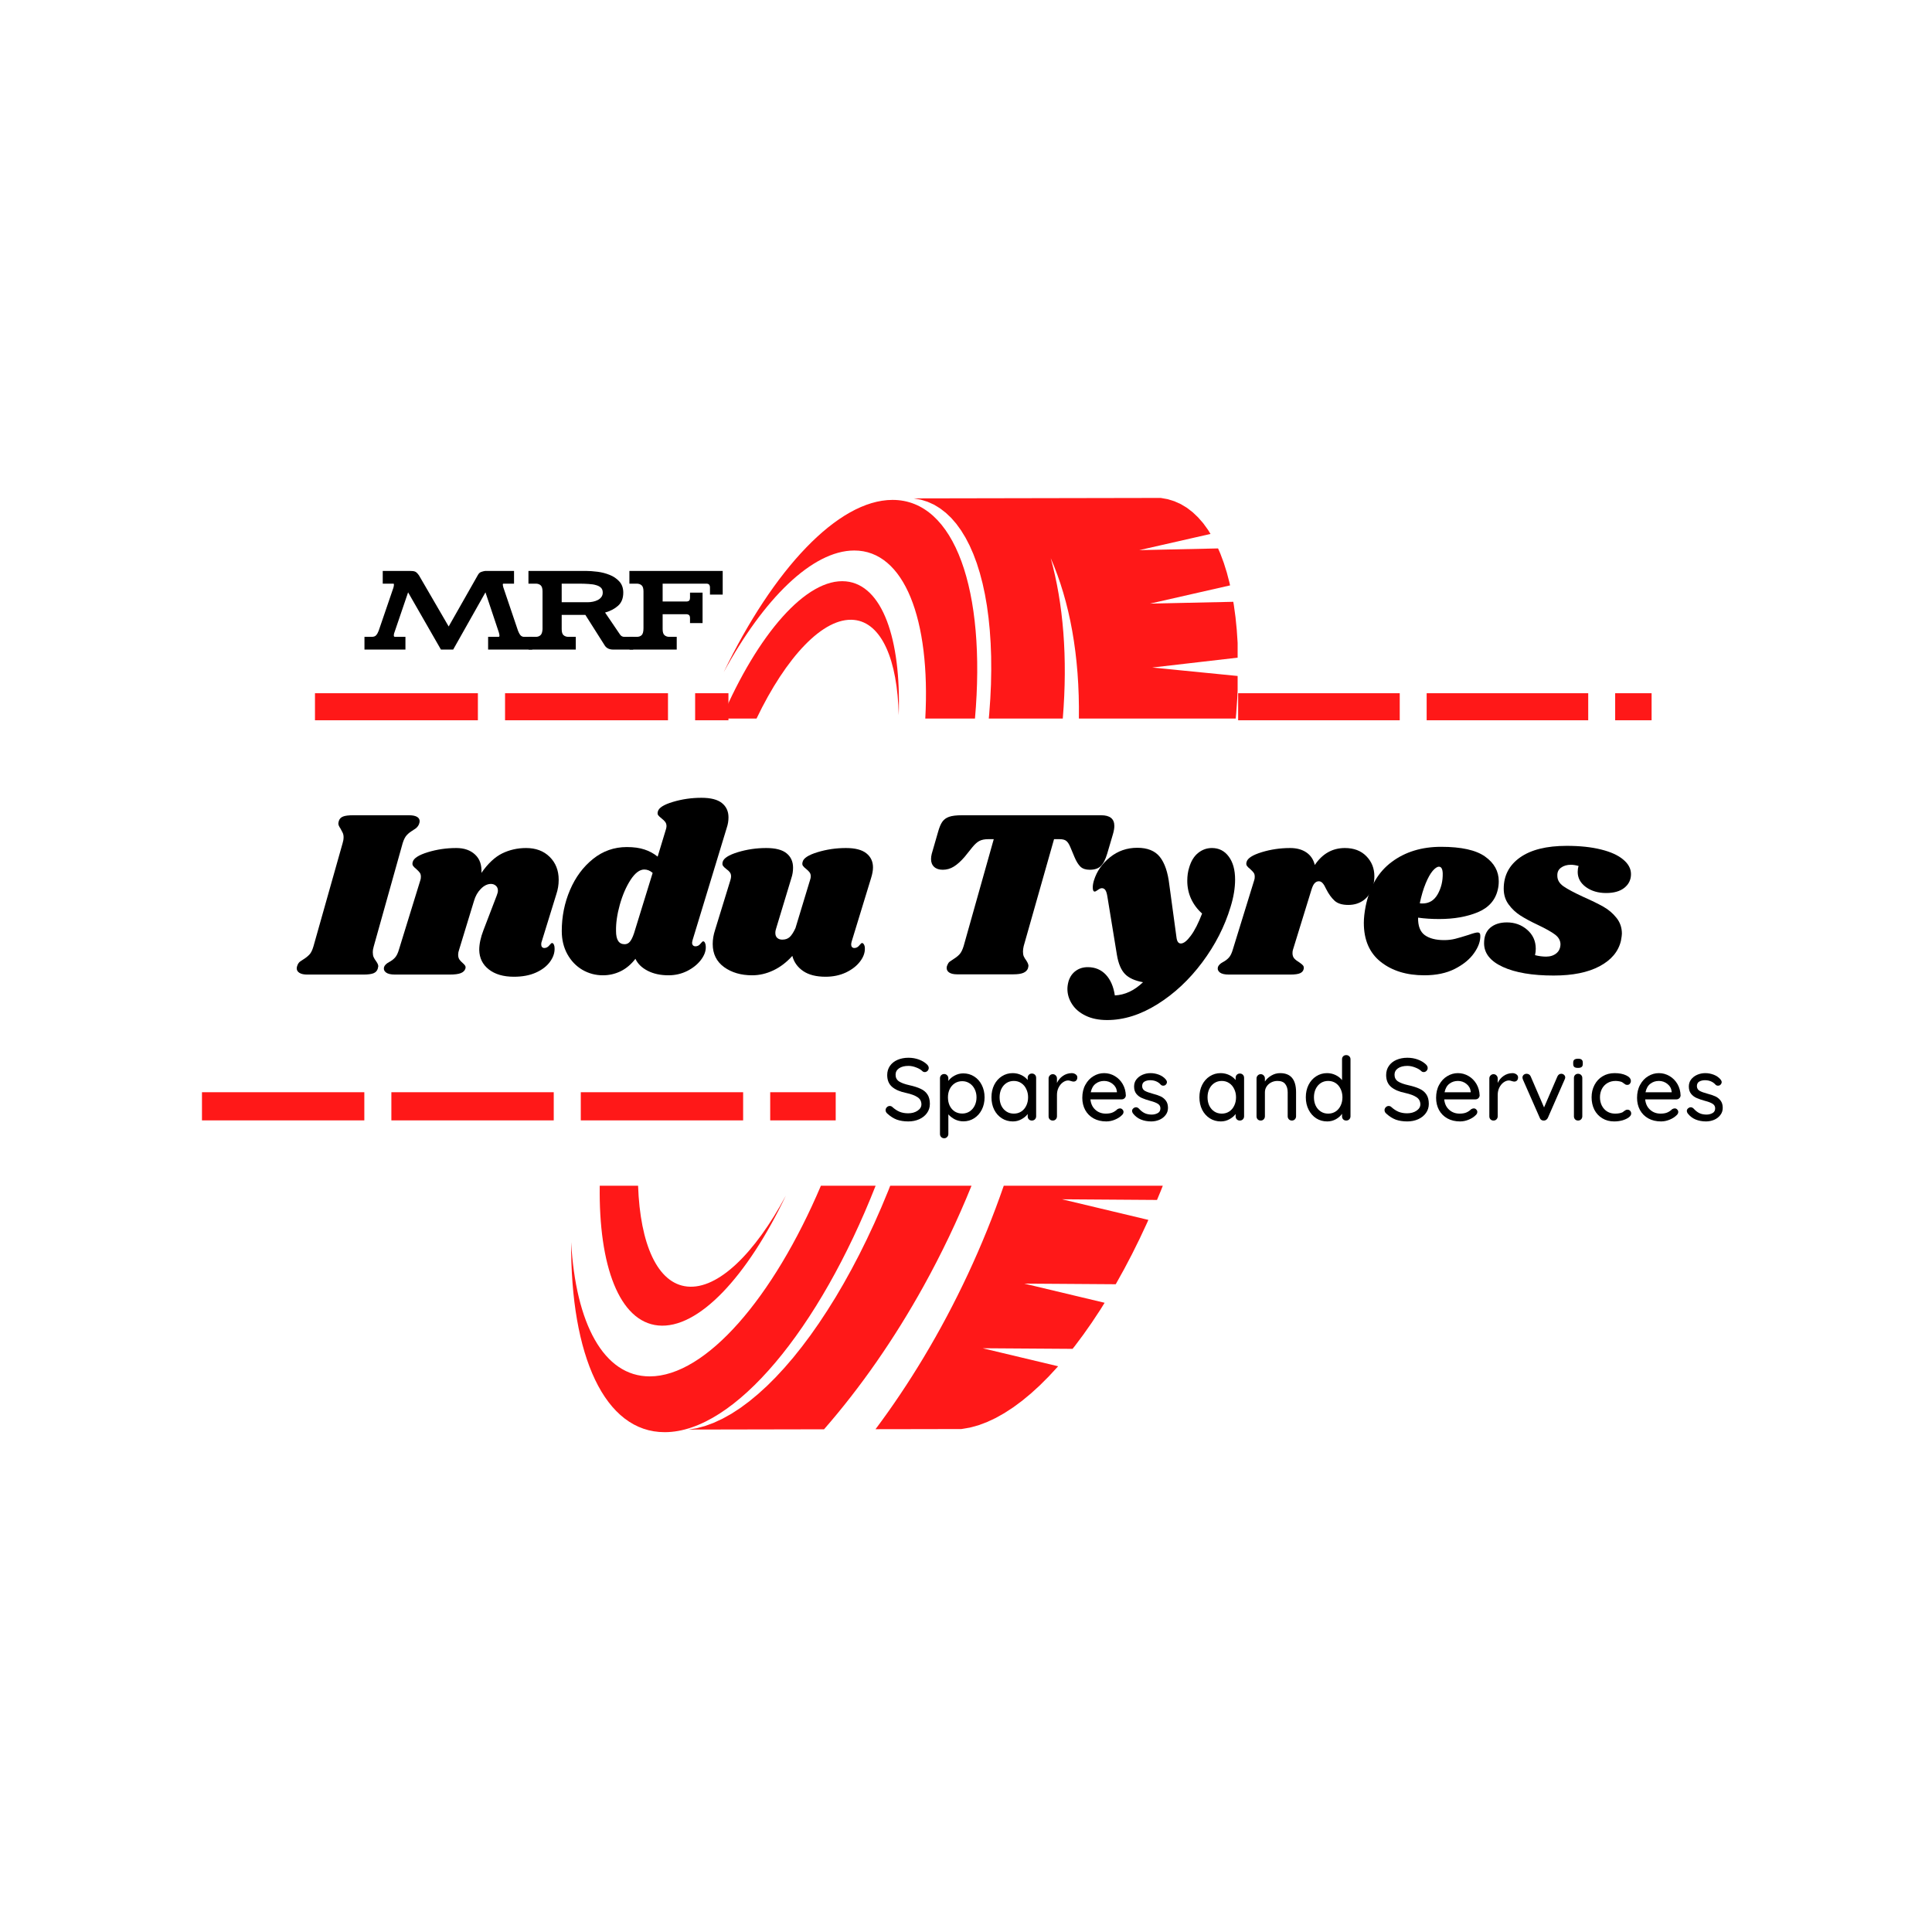 <svg xmlns="http://www.w3.org/2000/svg" xmlns:xlink="http://www.w3.org/1999/xlink" width="500" zoomAndPan="magnify" viewBox="0 0 375 375" height="500" preserveAspectRatio="xMidYMid meet" version="1.0"><defs><g/><clipPath id="21fd557d6d"><path d="M 133 225.57 L 237.426 225.57 L 237.426 277.988 L 133 277.988 Z M 133 225.57 " clip-rule="nonzero"/></clipPath><clipPath id="6b2e0f562f"><path d="M 110.855 225.57 L 181.707 225.57 L 181.707 277.984 L 110.855 277.984 Z M 110.855 225.57 " clip-rule="nonzero"/></clipPath><clipPath id="c7e4fc1bc1"><path d="M 116 225.57 L 165 225.57 L 165 258 L 116 258 Z M 116 225.57 " clip-rule="nonzero"/></clipPath><clipPath id="4939847795"><path d="M 146 96.645 L 240.223 96.645 L 240.223 144.645 L 146 144.645 Z M 146 96.645 " clip-rule="nonzero"/></clipPath><clipPath id="26be7e7fd6"><path d="M 125.57 97 L 189.715 97 L 189.715 144.645 L 125.57 144.645 Z M 125.57 97 " clip-rule="nonzero"/></clipPath><clipPath id="9a74a267da"><path d="M 130 112 L 175 112 L 175 144.645 L 130 144.645 Z M 130 112 " clip-rule="nonzero"/></clipPath></defs><g fill="#000000" fill-opacity="1"><g transform="translate(58.798, 189.163)"><g><path d="M 20.625 -30.922 C 21.27 -30.922 21.77 -30.82 22.125 -30.625 C 22.477 -30.426 22.656 -30.141 22.656 -29.766 C 22.656 -29.609 22.609 -29.406 22.516 -29.156 C 22.43 -28.945 22.301 -28.754 22.125 -28.578 C 21.957 -28.41 21.801 -28.285 21.656 -28.203 C 21.52 -28.129 21.422 -28.062 21.359 -28 C 20.867 -27.719 20.469 -27.406 20.156 -27.062 C 19.844 -26.727 19.578 -26.207 19.359 -25.5 L 13.75 -5.484 C 13.625 -5.078 13.562 -4.688 13.562 -4.312 C 13.562 -3.945 13.613 -3.641 13.719 -3.391 C 13.832 -3.141 13.992 -2.875 14.203 -2.594 C 14.484 -2.195 14.625 -1.875 14.625 -1.625 C 14.625 -1.562 14.594 -1.406 14.531 -1.156 C 14.406 -0.727 14.125 -0.426 13.688 -0.25 C 13.258 -0.082 12.613 0 11.75 0 L 0.828 0 C 0.18 0 -0.316 -0.109 -0.672 -0.328 C -1.023 -0.547 -1.203 -0.836 -1.203 -1.203 C -1.203 -1.391 -1.156 -1.594 -1.062 -1.812 C -0.938 -2.156 -0.734 -2.414 -0.453 -2.594 C -0.18 -2.781 -0.016 -2.891 0.047 -2.922 C 0.547 -3.234 0.945 -3.551 1.25 -3.875 C 1.562 -4.195 1.828 -4.734 2.047 -5.484 L 7.703 -25.5 C 7.828 -25.895 7.891 -26.281 7.891 -26.656 C 7.891 -27 7.832 -27.285 7.719 -27.516 C 7.613 -27.742 7.473 -28.016 7.297 -28.328 C 7.016 -28.734 6.875 -29.055 6.875 -29.297 C 6.875 -29.391 6.906 -29.562 6.969 -29.812 C 7.094 -30.219 7.363 -30.504 7.781 -30.672 C 8.195 -30.836 8.836 -30.922 9.703 -30.922 Z M 20.625 -30.922 "/></g></g></g><g fill="#000000" fill-opacity="1"><g transform="translate(76.395, 189.163)"><g><path d="M 28.75 -6.406 C 28.688 -6.281 28.656 -6.094 28.656 -5.844 C 28.656 -5.633 28.707 -5.469 28.812 -5.344 C 28.926 -5.219 29.07 -5.156 29.25 -5.156 C 29.625 -5.156 29.941 -5.316 30.203 -5.641 C 30.473 -5.961 30.648 -6.125 30.734 -6.125 C 30.891 -6.125 31.016 -6.023 31.109 -5.828 C 31.203 -5.629 31.25 -5.391 31.25 -5.109 C 31.281 -4.211 30.984 -3.336 30.359 -2.484 C 29.742 -1.629 28.836 -0.93 27.641 -0.391 C 26.453 0.148 25.023 0.422 23.359 0.422 C 21.316 0.422 19.691 -0.051 18.484 -1 C 17.273 -1.945 16.656 -3.207 16.625 -4.781 C 16.625 -5.926 16.898 -7.211 17.453 -8.641 L 20.016 -15.328 C 20.172 -15.723 20.25 -16.047 20.25 -16.297 C 20.25 -16.703 20.113 -17.02 19.844 -17.25 C 19.582 -17.477 19.27 -17.594 18.906 -17.594 C 18.219 -17.594 17.562 -17.273 16.938 -16.641 C 16.32 -16.016 15.879 -15.234 15.609 -14.297 L 12.719 -4.828 C 12.594 -4.484 12.531 -4.16 12.531 -3.859 C 12.531 -3.484 12.609 -3.176 12.766 -2.938 C 12.922 -2.707 13.141 -2.473 13.422 -2.234 C 13.641 -2.047 13.797 -1.875 13.891 -1.719 C 13.984 -1.562 14 -1.375 13.938 -1.156 C 13.812 -0.758 13.516 -0.469 13.047 -0.281 C 12.586 -0.094 11.859 0 10.859 0 L 0.281 0 C -0.52 0 -1.098 -0.129 -1.453 -0.391 C -1.816 -0.66 -1.953 -1.008 -1.859 -1.438 C -1.734 -1.812 -1.406 -2.141 -0.875 -2.422 C -0.414 -2.66 -0.031 -2.953 0.281 -3.297 C 0.594 -3.641 0.852 -4.18 1.062 -4.922 L 5.203 -18.344 C 5.266 -18.5 5.297 -18.719 5.297 -19 C 5.297 -19.332 5.223 -19.594 5.078 -19.781 C 4.941 -19.969 4.719 -20.203 4.406 -20.484 C 4.102 -20.723 3.891 -20.938 3.766 -21.125 C 3.641 -21.312 3.625 -21.562 3.719 -21.875 C 3.906 -22.582 4.879 -23.207 6.641 -23.75 C 8.398 -24.289 10.242 -24.562 12.172 -24.562 C 13.711 -24.562 14.93 -24.133 15.828 -23.281 C 16.734 -22.438 17.141 -21.254 17.047 -19.734 C 18.316 -21.555 19.66 -22.816 21.078 -23.516 C 22.504 -24.211 24.051 -24.562 25.719 -24.562 C 27.613 -24.562 29.141 -23.988 30.297 -22.844 C 31.461 -21.695 32.047 -20.211 32.047 -18.391 C 32.047 -17.43 31.891 -16.488 31.578 -15.562 Z M 28.75 -6.406 "/></g></g></g><g fill="#000000" fill-opacity="1"><g transform="translate(108.477, 189.163)"><g><path d="M 25.953 -6.688 C 25.891 -6.438 25.859 -6.266 25.859 -6.172 C 25.859 -5.953 25.922 -5.781 26.047 -5.656 C 26.172 -5.539 26.328 -5.484 26.516 -5.484 C 26.891 -5.484 27.207 -5.645 27.469 -5.969 C 27.727 -6.289 27.906 -6.453 28 -6.453 C 28.156 -6.453 28.281 -6.344 28.375 -6.125 C 28.469 -5.914 28.516 -5.672 28.516 -5.391 C 28.547 -4.555 28.227 -3.703 27.562 -2.828 C 26.895 -1.961 26.004 -1.25 24.891 -0.688 C 23.773 -0.133 22.566 0.141 21.266 0.141 C 19.723 0.141 18.379 -0.148 17.234 -0.734 C 16.086 -1.328 15.297 -2.102 14.859 -3.062 C 14.023 -1.977 13.066 -1.172 11.984 -0.641 C 10.898 -0.117 9.754 0.141 8.547 0.141 C 7.117 0.141 5.789 -0.211 4.562 -0.922 C 3.344 -1.641 2.367 -2.656 1.641 -3.969 C 0.922 -5.281 0.562 -6.773 0.562 -8.453 C 0.562 -11.266 1.094 -13.914 2.156 -16.406 C 3.227 -18.906 4.723 -20.922 6.641 -22.453 C 8.555 -23.984 10.738 -24.75 13.188 -24.75 C 14.52 -24.75 15.656 -24.594 16.594 -24.281 C 17.539 -23.977 18.398 -23.516 19.172 -22.891 L 20.75 -28.094 C 20.844 -28.375 20.891 -28.609 20.891 -28.797 C 20.891 -29.129 20.805 -29.406 20.641 -29.625 C 20.473 -29.844 20.25 -30.062 19.969 -30.281 C 19.656 -30.531 19.426 -30.742 19.281 -30.922 C 19.145 -31.109 19.125 -31.359 19.219 -31.672 C 19.406 -32.379 20.379 -32.992 22.141 -33.516 C 23.91 -34.047 25.754 -34.312 27.672 -34.312 C 29.473 -34.312 30.797 -33.973 31.641 -33.297 C 32.492 -32.617 32.922 -31.691 32.922 -30.516 C 32.922 -29.828 32.812 -29.16 32.594 -28.516 Z M 18.203 -19.734 C 17.703 -20.172 17.16 -20.391 16.578 -20.391 C 15.68 -20.391 14.797 -19.723 13.922 -18.391 C 13.055 -17.055 12.359 -15.445 11.828 -13.562 C 11.305 -11.676 11.062 -9.973 11.094 -8.453 C 11.094 -6.742 11.648 -5.891 12.766 -5.891 C 13.172 -5.891 13.508 -6.051 13.781 -6.375 C 14.062 -6.707 14.328 -7.242 14.578 -7.984 Z M 18.203 -19.734 "/></g></g></g><g fill="#000000" fill-opacity="1"><g transform="translate(137.728, 189.163)"><g><path d="M 27.578 -6.406 C 27.516 -6.156 27.484 -5.969 27.484 -5.844 C 27.484 -5.633 27.535 -5.469 27.641 -5.344 C 27.754 -5.219 27.906 -5.156 28.094 -5.156 C 28.469 -5.156 28.785 -5.316 29.047 -5.641 C 29.305 -5.961 29.484 -6.125 29.578 -6.125 C 29.734 -6.125 29.863 -6.023 29.969 -5.828 C 30.082 -5.629 30.141 -5.391 30.141 -5.109 C 30.172 -4.242 29.859 -3.383 29.203 -2.531 C 28.555 -1.676 27.645 -0.969 26.469 -0.406 C 25.289 0.145 23.973 0.422 22.516 0.422 C 20.691 0.422 19.238 0.051 18.156 -0.688 C 17.07 -1.438 16.375 -2.414 16.062 -3.625 C 14.945 -2.383 13.719 -1.445 12.375 -0.812 C 11.031 -0.176 9.66 0.141 8.266 0.141 C 6.098 0.141 4.281 -0.391 2.812 -1.453 C 1.344 -2.523 0.609 -4.02 0.609 -5.938 C 0.609 -6.812 0.758 -7.711 1.062 -8.641 L 4.047 -18.344 C 4.129 -18.625 4.172 -18.859 4.172 -19.047 C 4.172 -19.379 4.094 -19.645 3.938 -19.844 C 3.789 -20.051 3.562 -20.266 3.25 -20.484 C 2.938 -20.723 2.719 -20.938 2.594 -21.125 C 2.477 -21.312 2.461 -21.562 2.547 -21.875 C 2.734 -22.582 3.707 -23.207 5.469 -23.75 C 7.238 -24.289 9.082 -24.562 11 -24.562 C 12.801 -24.562 14.117 -24.219 14.953 -23.531 C 15.785 -22.852 16.203 -21.926 16.203 -20.75 C 16.203 -20.039 16.094 -19.363 15.875 -18.719 L 12.953 -9.062 C 12.828 -8.719 12.766 -8.391 12.766 -8.078 C 12.766 -7.648 12.891 -7.328 13.141 -7.109 C 13.391 -6.891 13.711 -6.781 14.109 -6.781 C 14.703 -6.781 15.18 -6.945 15.547 -7.281 C 15.922 -7.625 16.297 -8.203 16.672 -9.016 L 19.5 -18.344 C 19.594 -18.625 19.641 -18.859 19.641 -19.047 C 19.641 -19.379 19.562 -19.645 19.406 -19.844 C 19.25 -20.051 19.035 -20.266 18.766 -20.484 C 18.453 -20.723 18.234 -20.938 18.109 -21.125 C 17.984 -21.312 17.969 -21.562 18.062 -21.875 C 18.219 -22.582 19.176 -23.207 20.938 -23.75 C 22.707 -24.289 24.551 -24.562 26.469 -24.562 C 28.258 -24.562 29.582 -24.219 30.438 -23.531 C 31.289 -22.852 31.719 -21.941 31.719 -20.797 C 31.719 -20.211 31.594 -19.52 31.344 -18.719 Z M 27.578 -6.406 "/></g></g></g><g fill="#000000" fill-opacity="1"><g transform="translate(168.418, 189.163)"><g/></g></g><g fill="#000000" fill-opacity="1"><g transform="translate(176.543, 189.163)"><g><path d="M 37.203 -30.922 C 38.898 -30.922 39.75 -30.227 39.75 -28.844 C 39.75 -28.406 39.656 -27.863 39.469 -27.219 L 38.359 -23.453 C 38.016 -22.305 37.594 -21.5 37.094 -21.031 C 36.602 -20.57 35.895 -20.344 34.969 -20.344 C 34.195 -20.344 33.598 -20.539 33.172 -20.938 C 32.754 -21.344 32.363 -21.977 32 -22.844 L 31.203 -24.75 C 30.953 -25.344 30.688 -25.742 30.406 -25.953 C 30.133 -26.172 29.703 -26.281 29.109 -26.281 L 28.047 -26.281 L 22.156 -5.531 C 22.062 -5.125 22.016 -4.766 22.016 -4.453 C 22.016 -4.086 22.066 -3.781 22.172 -3.531 C 22.285 -3.281 22.445 -3.016 22.656 -2.734 C 22.938 -2.305 23.078 -1.953 23.078 -1.672 C 23.078 -1.609 23.047 -1.453 22.984 -1.203 C 22.828 -0.805 22.523 -0.516 22.078 -0.328 C 21.629 -0.141 20.988 -0.047 20.156 -0.047 L 9.234 -0.047 C 8.586 -0.047 8.086 -0.156 7.734 -0.375 C 7.379 -0.594 7.203 -0.898 7.203 -1.297 C 7.203 -1.484 7.25 -1.672 7.344 -1.859 C 7.457 -2.141 7.598 -2.348 7.766 -2.484 C 7.941 -2.617 8.203 -2.797 8.547 -3.016 C 9.004 -3.297 9.391 -3.602 9.703 -3.938 C 10.016 -4.281 10.281 -4.812 10.5 -5.531 L 16.344 -26.281 L 15.281 -26.281 C 14.594 -26.281 14.031 -26.172 13.594 -25.953 C 13.164 -25.742 12.707 -25.344 12.219 -24.75 L 10.688 -22.844 C 9.969 -22.008 9.273 -21.383 8.609 -20.969 C 7.941 -20.551 7.223 -20.344 6.453 -20.344 C 5.742 -20.344 5.188 -20.523 4.781 -20.891 C 4.375 -21.266 4.172 -21.773 4.172 -22.422 C 4.172 -22.734 4.219 -23.078 4.312 -23.453 L 5.531 -27.672 C 5.77 -28.547 6.047 -29.207 6.359 -29.656 C 6.672 -30.102 7.113 -30.426 7.688 -30.625 C 8.258 -30.82 9.07 -30.922 10.125 -30.922 Z M 37.203 -30.922 "/></g></g></g><g fill="#000000" fill-opacity="1"><g transform="translate(210.622, 189.163)"><g><path d="M 24.609 -24.562 C 25.973 -24.562 27.062 -24.008 27.875 -22.906 C 28.695 -21.812 29.109 -20.32 29.109 -18.438 C 29.109 -16.789 28.816 -15.023 28.234 -13.141 C 27.086 -9.336 25.254 -5.75 22.734 -2.375 C 20.211 1 17.316 3.707 14.047 5.75 C 10.773 7.801 7.516 8.828 4.266 8.828 C 2.66 8.828 1.273 8.547 0.109 7.984 C -1.047 7.43 -1.926 6.688 -2.531 5.75 C -3.133 4.82 -3.438 3.832 -3.438 2.781 C -3.438 2.32 -3.359 1.812 -3.203 1.25 C -2.922 0.383 -2.453 -0.273 -1.797 -0.734 C -1.148 -1.203 -0.379 -1.438 0.516 -1.438 C 1.93 -1.438 3.098 -0.953 4.016 0.016 C 4.93 0.992 5.516 2.336 5.766 4.047 C 7.742 3.953 9.566 3.098 11.234 1.484 C 9.66 1.203 8.492 0.672 7.734 -0.109 C 6.973 -0.898 6.453 -2.133 6.172 -3.812 L 4.312 -15.188 C 4.219 -15.77 4.086 -16.176 3.922 -16.406 C 3.754 -16.645 3.531 -16.766 3.25 -16.766 C 3.031 -16.766 2.773 -16.656 2.484 -16.438 C 2.191 -16.219 1.984 -16.109 1.859 -16.109 C 1.609 -16.109 1.484 -16.375 1.484 -16.906 C 1.484 -17.332 1.562 -17.797 1.719 -18.297 C 2.27 -20.055 3.305 -21.547 4.828 -22.766 C 6.348 -23.992 8.113 -24.609 10.125 -24.609 C 12.102 -24.609 13.562 -24.02 14.5 -22.844 C 15.445 -21.664 16.062 -19.859 16.344 -17.422 L 17.734 -7.203 C 17.828 -6.422 18.109 -6.031 18.578 -6.031 C 19.129 -6.031 19.773 -6.535 20.516 -7.547 C 21.266 -8.555 21.992 -9.988 22.703 -11.844 C 21.773 -12.676 21.062 -13.633 20.562 -14.719 C 20.07 -15.801 19.828 -16.961 19.828 -18.203 C 19.828 -19.16 19.953 -20.023 20.203 -20.797 C 20.566 -22.035 21.145 -22.973 21.938 -23.609 C 22.727 -24.242 23.617 -24.562 24.609 -24.562 Z M 24.609 -24.562 "/></g></g></g><g fill="#000000" fill-opacity="1"><g transform="translate(238.247, 189.163)"><g><path d="M 22.797 -24.562 C 24.535 -24.562 25.922 -24.035 26.953 -22.984 C 27.992 -21.93 28.516 -20.629 28.516 -19.078 C 28.516 -18.492 28.453 -17.953 28.328 -17.453 C 28.016 -16.191 27.426 -15.219 26.562 -14.531 C 25.695 -13.852 24.66 -13.516 23.453 -13.516 C 22.273 -13.516 21.383 -13.789 20.781 -14.344 C 20.176 -14.906 19.641 -15.648 19.172 -16.578 C 18.93 -17.109 18.703 -17.492 18.484 -17.734 C 18.266 -17.984 18.016 -18.109 17.734 -18.109 C 17.43 -18.109 17.16 -17.984 16.922 -17.734 C 16.691 -17.492 16.484 -17.062 16.297 -16.438 L 12.719 -4.828 C 12.656 -4.672 12.625 -4.441 12.625 -4.141 C 12.625 -3.734 12.738 -3.395 12.969 -3.125 C 13.207 -2.863 13.531 -2.613 13.938 -2.375 C 14.301 -2.125 14.547 -1.922 14.672 -1.766 C 14.797 -1.609 14.844 -1.406 14.812 -1.156 C 14.75 -0.758 14.523 -0.469 14.141 -0.281 C 13.754 -0.094 13.098 0 12.172 0 L 0.281 0 C -0.52 0 -1.098 -0.129 -1.453 -0.391 C -1.816 -0.66 -1.953 -1.008 -1.859 -1.438 C -1.734 -1.812 -1.406 -2.141 -0.875 -2.422 C -0.414 -2.66 -0.031 -2.953 0.281 -3.297 C 0.594 -3.641 0.852 -4.18 1.062 -4.922 L 5.203 -18.344 C 5.266 -18.5 5.297 -18.719 5.297 -19 C 5.297 -19.332 5.223 -19.594 5.078 -19.781 C 4.941 -19.969 4.719 -20.203 4.406 -20.484 C 4.102 -20.723 3.891 -20.938 3.766 -21.125 C 3.641 -21.312 3.625 -21.562 3.719 -21.875 C 3.906 -22.582 4.879 -23.207 6.641 -23.75 C 8.398 -24.289 10.242 -24.562 12.172 -24.562 C 13.441 -24.562 14.492 -24.273 15.328 -23.703 C 16.16 -23.129 16.703 -22.316 16.953 -21.266 C 18.43 -23.461 20.379 -24.562 22.797 -24.562 Z M 22.797 -24.562 "/></g></g></g><g fill="#000000" fill-opacity="1"><g transform="translate(263.969, 189.163)"><g><path d="M 15.75 -24.797 C 19.676 -24.797 22.52 -24.164 24.281 -22.906 C 26.051 -21.656 26.938 -20.055 26.938 -18.109 C 26.938 -17.523 26.875 -16.984 26.75 -16.484 C 26.281 -14.441 24.984 -12.977 22.859 -12.094 C 20.742 -11.219 18.25 -10.781 15.375 -10.781 C 13.914 -10.781 12.551 -10.867 11.281 -11.047 C 11.25 -9.441 11.68 -8.312 12.578 -7.656 C 13.484 -7.008 14.738 -6.688 16.344 -6.688 C 17.082 -6.688 17.789 -6.77 18.469 -6.938 C 19.156 -7.113 20.023 -7.367 21.078 -7.703 C 21.953 -8.016 22.539 -8.172 22.844 -8.172 C 23.188 -8.172 23.359 -7.969 23.359 -7.562 C 23.391 -6.477 22.984 -5.344 22.141 -4.156 C 21.305 -2.969 20.066 -1.953 18.422 -1.109 C 16.785 -0.273 14.805 0.141 12.484 0.141 C 9.055 0.141 6.242 -0.723 4.047 -2.453 C 1.848 -4.191 0.75 -6.719 0.75 -10.031 C 0.75 -10.957 0.867 -12.039 1.109 -13.281 C 1.891 -17.094 3.586 -19.961 6.203 -21.891 C 8.816 -23.828 12 -24.797 15.75 -24.797 Z M 11.609 -13.844 C 11.734 -13.812 11.906 -13.797 12.125 -13.797 C 13.426 -13.797 14.414 -14.398 15.094 -15.609 C 15.77 -16.816 16.094 -18.16 16.062 -19.641 C 16.031 -20.504 15.785 -20.938 15.328 -20.938 C 14.984 -20.938 14.578 -20.664 14.109 -20.125 C 13.648 -19.582 13.195 -18.77 12.75 -17.688 C 12.301 -16.602 11.922 -15.32 11.609 -13.844 Z M 11.609 -13.844 "/></g></g></g><g fill="#000000" fill-opacity="1"><g transform="translate(288.809, 189.163)"><g><path d="M 15.281 -24.984 C 17.844 -24.984 20.062 -24.75 21.938 -24.281 C 23.812 -23.82 25.25 -23.172 26.25 -22.328 C 27.258 -21.492 27.766 -20.551 27.766 -19.5 C 27.766 -18.414 27.336 -17.531 26.484 -16.844 C 25.641 -16.164 24.457 -15.828 22.938 -15.828 C 21.395 -15.828 20.086 -16.211 19.016 -16.984 C 17.953 -17.766 17.422 -18.742 17.422 -19.922 C 17.422 -20.328 17.477 -20.711 17.594 -21.078 C 17.039 -21.234 16.547 -21.312 16.109 -21.312 C 15.336 -21.312 14.695 -21.125 14.188 -20.75 C 13.676 -20.383 13.438 -19.859 13.469 -19.172 C 13.469 -18.367 13.867 -17.688 14.672 -17.125 C 15.473 -16.57 16.773 -15.879 18.578 -15.047 C 20.117 -14.367 21.395 -13.742 22.406 -13.172 C 23.414 -12.598 24.266 -11.875 24.953 -11 C 25.648 -10.133 26 -9.113 26 -7.938 C 26 -7.688 25.938 -7.223 25.812 -6.547 C 25.32 -4.473 23.945 -2.832 21.688 -1.625 C 19.426 -0.414 16.453 0.188 12.766 0.188 C 8.617 0.188 5.328 -0.367 2.891 -1.484 C 0.461 -2.598 -0.75 -4.129 -0.75 -6.078 C -0.75 -7.41 -0.348 -8.414 0.453 -9.094 C 1.266 -9.781 2.336 -10.125 3.672 -10.125 C 5.211 -10.125 6.531 -9.645 7.625 -8.688 C 8.727 -7.727 9.281 -6.504 9.281 -5.016 C 9.281 -4.609 9.234 -4.191 9.141 -3.766 C 9.891 -3.578 10.602 -3.484 11.281 -3.484 C 12.082 -3.484 12.75 -3.695 13.281 -4.125 C 13.812 -4.562 14.078 -5.164 14.078 -5.938 C 14.047 -6.656 13.688 -7.27 13 -7.781 C 12.32 -8.289 11.238 -8.898 9.75 -9.609 C 8.352 -10.266 7.207 -10.879 6.312 -11.453 C 5.414 -12.023 4.648 -12.742 4.016 -13.609 C 3.379 -14.473 3.062 -15.492 3.062 -16.672 C 3.062 -19.211 4.117 -21.234 6.234 -22.734 C 8.359 -24.234 11.375 -24.984 15.281 -24.984 Z M 15.281 -24.984 "/></g></g></g><g fill="#000000" fill-opacity="1"><g transform="translate(315.169, 189.163)"><g/></g></g><g clip-path="url(#21fd557d6d)"><path fill="#ff1818" d="M 179.254 263.52 C 185.48 253.156 190.785 241.855 194.828 230.152 L 225.699 230.152 L 225.348 231.047 L 224.574 232.91 L 206.137 232.781 L 222.898 236.781 L 222.629 237.387 L 221.203 240.438 L 219.738 243.398 L 218.234 246.266 L 216.695 249.039 L 216.559 249.27 L 198.812 249.148 L 214.406 252.867 L 213.531 254.273 L 211.906 256.73 L 210.262 259.07 L 208.598 261.297 L 208.184 261.812 L 190.723 261.695 L 205.379 265.191 L 205.227 265.367 L 203.523 267.207 L 201.812 268.914 L 200.098 270.477 L 198.383 271.895 L 196.672 273.16 L 194.965 274.273 L 193.262 275.23 L 191.574 276.023 L 189.898 276.648 L 188.242 277.098 L 186.605 277.375 L 179.254 277.391 Z M 179.254 230.152 L 179.254 249.668 C 182.719 243.418 185.848 236.879 188.57 230.152 Z M 179.254 136.324 L 221.012 136.242 L 222.516 136.516 L 223.953 136.961 L 225.324 137.578 L 226.629 138.363 L 227.863 139.312 L 229.031 140.422 L 230.125 141.684 L 231.152 143.098 L 231.684 143.969 L 216.414 147.445 L 233.305 147.078 L 233.793 148.191 L 234.523 150.156 L 235.184 152.254 L 235.762 154.473 L 235.879 155.008 L 218.719 158.914 L 236.562 158.523 L 236.691 159.262 L 237.039 161.824 L 237.309 164.492 L 237.496 167.262 L 237.602 170.125 L 237.602 170.5 L 219.195 172.625 L 237.598 174.449 L 237.562 176.129 L 237.422 179.258 L 237.191 182.465 L 237.086 183.57 L 203.465 183.57 C 203.652 170.07 201.488 158.43 197.422 149.16 C 200.113 158.887 201.094 170.488 200.012 183.57 L 184.148 183.57 L 184.242 182.566 L 184.473 179.359 L 184.613 176.23 L 184.672 173.188 L 184.652 170.227 L 184.543 167.363 L 184.359 164.594 L 184.09 161.926 L 183.742 159.363 L 183.316 156.914 L 182.812 154.574 L 182.23 152.355 L 181.574 150.262 L 180.844 148.293 L 180.035 146.457 L 179.254 144.949 Z M 179.254 249.668 C 173.609 259.848 167.078 269.258 159.945 277.426 L 133.656 277.477 L 135.293 277.203 L 136.949 276.75 L 138.625 276.125 L 140.312 275.332 L 142.016 274.379 L 143.723 273.266 L 145.434 271.996 L 147.148 270.578 L 148.863 269.016 L 150.574 267.312 L 152.277 265.469 L 153.969 263.5 L 155.648 261.398 L 157.312 259.176 L 158.957 256.832 L 160.578 254.375 L 162.18 251.812 L 163.746 249.141 L 165.285 246.367 L 166.789 243.5 L 168.254 240.539 L 169.68 237.492 L 171.062 234.359 L 172.398 231.152 L 172.789 230.152 L 179.254 230.152 Z M 179.254 277.391 L 179.254 263.52 C 176.34 268.371 173.223 273.02 169.938 277.406 Z M 168.062 136.348 L 179.254 136.324 L 179.254 144.949 L 179.156 144.758 L 178.203 143.199 L 177.176 141.789 L 176.082 140.523 L 174.914 139.418 L 173.68 138.469 L 172.375 137.68 L 171.004 137.062 L 169.566 136.617 L 168.062 136.348 " fill-opacity="1" fill-rule="evenodd"/></g><g clip-path="url(#6b2e0f562f)"><path fill="#ff1818" d="M 169.957 230.152 C 159.02 257.949 142.613 277.961 129.039 277.984 C 117.309 278.008 110.738 263.098 110.859 241.113 C 111.738 256.852 117.145 267.172 126.125 267.156 C 137.039 267.137 150.117 251.852 159.336 230.152 Z M 127.305 173.645 C 137.91 151.641 151.758 136.691 163.488 136.668 C 176.93 136.645 183.594 156.215 181.188 183.57 L 170.531 183.57 C 171.688 162.344 166.059 147.5 155.289 147.52 C 146.309 147.539 135.863 157.891 127.305 173.645 " fill-opacity="1" fill-rule="evenodd"/></g><g clip-path="url(#c7e4fc1bc1)"><path fill="#ff1818" d="M 126.844 183.57 C 134.578 165.5 145.062 153.328 153.527 154.148 C 161.316 154.898 165.367 166.449 164.836 182.836 C 164.578 171.043 161.203 162.992 155.242 162.414 C 148.68 161.777 140.68 170.367 134.352 183.57 Z M 152.531 232.074 C 145.039 247.789 135.543 258.027 127.754 257.273 C 120.219 256.543 116.184 245.703 116.41 230.152 L 123.852 230.152 C 124.25 241.48 127.605 249.156 133.422 249.719 C 139.383 250.297 146.527 243.262 152.531 232.074 " fill-opacity="1" fill-rule="evenodd"/></g><g fill="#000000" fill-opacity="1"><g transform="translate(171.238, 217.497)"><g><path d="M 5.062 0.172 C 4.227 0.172 3.488 0.055 2.844 -0.172 C 2.207 -0.41 1.598 -0.797 1.016 -1.328 C 0.773 -1.523 0.656 -1.758 0.656 -2.031 C 0.656 -2.227 0.734 -2.41 0.891 -2.578 C 1.055 -2.742 1.242 -2.828 1.453 -2.828 C 1.648 -2.828 1.816 -2.766 1.953 -2.641 C 2.41 -2.223 2.883 -1.91 3.375 -1.703 C 3.863 -1.504 4.414 -1.406 5.031 -1.406 C 5.75 -1.406 6.359 -1.57 6.859 -1.906 C 7.359 -2.238 7.609 -2.656 7.609 -3.156 C 7.598 -3.75 7.348 -4.207 6.859 -4.531 C 6.367 -4.863 5.629 -5.141 4.641 -5.359 C 3.461 -5.598 2.555 -5.988 1.922 -6.531 C 1.285 -7.082 0.969 -7.848 0.969 -8.828 C 0.969 -9.504 1.145 -10.098 1.5 -10.609 C 1.852 -11.117 2.344 -11.508 2.969 -11.781 C 3.602 -12.051 4.312 -12.188 5.094 -12.188 C 5.812 -12.188 6.484 -12.07 7.109 -11.844 C 7.734 -11.613 8.242 -11.312 8.641 -10.938 C 8.898 -10.707 9.031 -10.461 9.031 -10.203 C 9.031 -9.992 8.953 -9.805 8.797 -9.641 C 8.641 -9.484 8.457 -9.406 8.25 -9.406 C 8.082 -9.406 7.945 -9.453 7.844 -9.547 C 7.551 -9.848 7.141 -10.098 6.609 -10.297 C 6.086 -10.504 5.582 -10.609 5.094 -10.609 C 4.332 -10.609 3.723 -10.453 3.266 -10.141 C 2.816 -9.828 2.594 -9.41 2.594 -8.891 C 2.594 -8.328 2.816 -7.895 3.266 -7.594 C 3.723 -7.301 4.395 -7.055 5.281 -6.859 C 6.176 -6.66 6.906 -6.426 7.469 -6.156 C 8.039 -5.895 8.477 -5.531 8.781 -5.062 C 9.094 -4.594 9.25 -3.984 9.25 -3.234 C 9.25 -2.566 9.062 -1.973 8.688 -1.453 C 8.32 -0.941 7.816 -0.539 7.172 -0.25 C 6.535 0.031 5.832 0.172 5.062 0.172 Z M 5.062 0.172 "/></g></g></g><g fill="#000000" fill-opacity="1"><g transform="translate(181.23, 217.497)"><g><path d="M 5.734 -9.156 C 6.516 -9.156 7.219 -8.957 7.844 -8.562 C 8.477 -8.164 8.973 -7.613 9.328 -6.906 C 9.691 -6.195 9.875 -5.395 9.875 -4.5 C 9.875 -3.602 9.691 -2.801 9.328 -2.094 C 8.973 -1.395 8.477 -0.844 7.844 -0.438 C 7.219 -0.039 6.523 0.156 5.766 0.156 C 5.172 0.156 4.613 0.023 4.094 -0.234 C 3.582 -0.504 3.164 -0.828 2.844 -1.203 L 2.844 2.609 C 2.844 2.836 2.766 3.031 2.609 3.188 C 2.461 3.352 2.27 3.438 2.031 3.438 C 1.801 3.438 1.609 3.359 1.453 3.203 C 1.297 3.047 1.219 2.848 1.219 2.609 L 1.219 -8.188 C 1.219 -8.426 1.289 -8.625 1.438 -8.781 C 1.594 -8.945 1.789 -9.031 2.031 -9.031 C 2.27 -9.031 2.461 -8.945 2.609 -8.781 C 2.766 -8.625 2.844 -8.426 2.844 -8.188 L 2.844 -7.688 C 3.125 -8.094 3.523 -8.438 4.047 -8.719 C 4.578 -9.008 5.141 -9.156 5.734 -9.156 Z M 5.547 -1.359 C 6.078 -1.359 6.551 -1.492 6.969 -1.766 C 7.395 -2.047 7.723 -2.422 7.953 -2.891 C 8.191 -3.367 8.312 -3.906 8.312 -4.5 C 8.312 -5.094 8.191 -5.625 7.953 -6.094 C 7.723 -6.57 7.395 -6.945 6.969 -7.219 C 6.551 -7.5 6.078 -7.641 5.547 -7.641 C 5.004 -7.641 4.52 -7.504 4.094 -7.234 C 3.676 -6.961 3.348 -6.586 3.109 -6.109 C 2.879 -5.629 2.766 -5.094 2.766 -4.5 C 2.766 -3.906 2.879 -3.363 3.109 -2.875 C 3.348 -2.395 3.676 -2.02 4.094 -1.75 C 4.52 -1.488 5.004 -1.359 5.547 -1.359 Z M 5.547 -1.359 "/></g></g></g><g fill="#000000" fill-opacity="1"><g transform="translate(191.771, 217.497)"><g><path d="M 8.516 -9.125 C 8.754 -9.125 8.953 -9.047 9.109 -8.891 C 9.266 -8.734 9.344 -8.531 9.344 -8.281 L 9.344 -0.828 C 9.344 -0.598 9.266 -0.398 9.109 -0.234 C 8.953 -0.078 8.754 0 8.516 0 C 8.273 0 8.078 -0.078 7.922 -0.234 C 7.773 -0.391 7.703 -0.586 7.703 -0.828 L 7.703 -1.266 C 7.41 -0.867 7.004 -0.531 6.484 -0.25 C 5.973 0.031 5.422 0.172 4.828 0.172 C 4.047 0.172 3.336 -0.023 2.703 -0.422 C 2.066 -0.828 1.566 -1.383 1.203 -2.094 C 0.848 -2.812 0.672 -3.617 0.672 -4.516 C 0.672 -5.41 0.848 -6.211 1.203 -6.922 C 1.566 -7.641 2.062 -8.195 2.688 -8.594 C 3.32 -9 4.02 -9.203 4.781 -9.203 C 5.383 -9.203 5.945 -9.078 6.469 -8.828 C 6.988 -8.578 7.398 -8.254 7.703 -7.859 L 7.703 -8.281 C 7.703 -8.52 7.773 -8.719 7.922 -8.875 C 8.078 -9.039 8.273 -9.125 8.516 -9.125 Z M 5.016 -1.344 C 5.555 -1.344 6.035 -1.477 6.453 -1.75 C 6.867 -2.02 7.191 -2.395 7.422 -2.875 C 7.66 -3.363 7.781 -3.91 7.781 -4.516 C 7.781 -5.109 7.66 -5.645 7.422 -6.125 C 7.191 -6.613 6.867 -6.992 6.453 -7.266 C 6.035 -7.547 5.555 -7.688 5.016 -7.688 C 4.473 -7.688 3.992 -7.551 3.578 -7.281 C 3.16 -7.008 2.832 -6.629 2.594 -6.141 C 2.363 -5.66 2.25 -5.117 2.25 -4.516 C 2.25 -3.91 2.363 -3.363 2.594 -2.875 C 2.832 -2.395 3.16 -2.02 3.578 -1.75 C 3.992 -1.477 4.473 -1.344 5.016 -1.344 Z M 5.016 -1.344 "/></g></g></g><g fill="#000000" fill-opacity="1"><g transform="translate(202.312, 217.497)"><g><path d="M 5.703 -9.203 C 5.992 -9.203 6.25 -9.125 6.469 -8.969 C 6.688 -8.812 6.797 -8.617 6.797 -8.391 C 6.797 -8.117 6.723 -7.91 6.578 -7.766 C 6.441 -7.629 6.27 -7.562 6.062 -7.562 C 5.957 -7.562 5.801 -7.594 5.594 -7.656 C 5.352 -7.738 5.164 -7.781 5.031 -7.781 C 4.676 -7.781 4.328 -7.656 3.984 -7.406 C 3.648 -7.164 3.375 -6.828 3.156 -6.391 C 2.945 -5.961 2.844 -5.488 2.844 -4.969 L 2.844 -0.828 C 2.844 -0.598 2.766 -0.398 2.609 -0.234 C 2.461 -0.078 2.27 0 2.031 0 C 1.789 0 1.594 -0.078 1.438 -0.234 C 1.289 -0.391 1.219 -0.586 1.219 -0.828 L 1.219 -8.172 C 1.219 -8.398 1.297 -8.594 1.453 -8.75 C 1.609 -8.914 1.801 -9 2.031 -9 C 2.27 -9 2.461 -8.914 2.609 -8.75 C 2.766 -8.594 2.844 -8.398 2.844 -8.172 L 2.844 -7.297 C 3.102 -7.859 3.484 -8.312 3.984 -8.656 C 4.484 -9.008 5.055 -9.191 5.703 -9.203 Z M 5.703 -9.203 "/></g></g></g><g fill="#000000" fill-opacity="1"><g transform="translate(209.402, 217.497)"><g><path d="M 9.125 -4.844 C 9.102 -4.633 9.016 -4.457 8.859 -4.312 C 8.703 -4.176 8.516 -4.109 8.297 -4.109 L 2.25 -4.109 C 2.332 -3.266 2.648 -2.594 3.203 -2.094 C 3.754 -1.594 4.43 -1.344 5.234 -1.344 C 5.785 -1.344 6.234 -1.422 6.578 -1.578 C 6.922 -1.734 7.223 -1.941 7.484 -2.203 C 7.66 -2.305 7.828 -2.359 7.984 -2.359 C 8.18 -2.359 8.344 -2.285 8.469 -2.141 C 8.602 -2.004 8.672 -1.848 8.672 -1.672 C 8.672 -1.43 8.555 -1.211 8.328 -1.016 C 7.992 -0.68 7.551 -0.398 7 -0.172 C 6.457 0.055 5.898 0.172 5.328 0.172 C 4.398 0.172 3.582 -0.02 2.875 -0.406 C 2.164 -0.801 1.617 -1.348 1.234 -2.047 C 0.859 -2.742 0.672 -3.531 0.672 -4.406 C 0.672 -5.375 0.867 -6.219 1.266 -6.938 C 1.66 -7.664 2.18 -8.223 2.828 -8.609 C 3.473 -9.004 4.164 -9.203 4.906 -9.203 C 5.645 -9.203 6.332 -9.016 6.969 -8.641 C 7.613 -8.266 8.129 -7.742 8.516 -7.078 C 8.898 -6.41 9.102 -5.664 9.125 -4.844 Z M 4.906 -7.688 C 4.27 -7.688 3.719 -7.504 3.25 -7.141 C 2.781 -6.785 2.469 -6.234 2.312 -5.484 L 7.391 -5.484 L 7.391 -5.609 C 7.328 -6.223 7.051 -6.723 6.562 -7.109 C 6.082 -7.492 5.531 -7.688 4.906 -7.688 Z M 4.906 -7.688 "/></g></g></g><g fill="#000000" fill-opacity="1"><g transform="translate(219.188, 217.497)"><g><path d="M 0.703 -1.406 C 0.598 -1.57 0.547 -1.727 0.547 -1.875 C 0.547 -2.102 0.664 -2.297 0.906 -2.453 C 1.02 -2.535 1.156 -2.578 1.312 -2.578 C 1.508 -2.578 1.695 -2.488 1.875 -2.312 C 2.219 -1.926 2.586 -1.633 2.984 -1.438 C 3.379 -1.25 3.848 -1.156 4.391 -1.156 C 4.828 -1.164 5.211 -1.266 5.547 -1.453 C 5.879 -1.641 6.047 -1.945 6.047 -2.375 C 6.047 -2.758 5.875 -3.055 5.531 -3.266 C 5.195 -3.473 4.703 -3.66 4.047 -3.828 C 3.41 -4.004 2.879 -4.188 2.453 -4.375 C 2.023 -4.562 1.664 -4.832 1.375 -5.188 C 1.082 -5.551 0.938 -6.023 0.938 -6.609 C 0.938 -7.129 1.082 -7.582 1.375 -7.969 C 1.664 -8.352 2.055 -8.656 2.547 -8.875 C 3.035 -9.094 3.566 -9.203 4.141 -9.203 C 4.691 -9.203 5.238 -9.098 5.781 -8.891 C 6.32 -8.68 6.766 -8.367 7.109 -7.953 C 7.242 -7.785 7.312 -7.617 7.312 -7.453 C 7.312 -7.266 7.223 -7.086 7.047 -6.922 C 6.93 -6.816 6.785 -6.766 6.609 -6.766 C 6.398 -6.766 6.234 -6.832 6.109 -6.969 C 5.867 -7.25 5.57 -7.461 5.219 -7.609 C 4.875 -7.754 4.488 -7.828 4.062 -7.828 C 3.633 -7.828 3.266 -7.738 2.953 -7.562 C 2.648 -7.383 2.5 -7.082 2.5 -6.656 C 2.52 -6.258 2.695 -5.961 3.031 -5.766 C 3.363 -5.578 3.879 -5.391 4.578 -5.203 C 5.191 -5.047 5.695 -4.875 6.094 -4.688 C 6.5 -4.5 6.836 -4.223 7.109 -3.859 C 7.379 -3.504 7.516 -3.035 7.516 -2.453 C 7.516 -1.922 7.359 -1.457 7.047 -1.062 C 6.742 -0.664 6.344 -0.359 5.844 -0.141 C 5.344 0.066 4.816 0.172 4.266 0.172 C 3.535 0.172 2.863 0.047 2.25 -0.203 C 1.645 -0.453 1.129 -0.852 0.703 -1.406 Z M 0.703 -1.406 "/></g></g></g><g fill="#000000" fill-opacity="1"><g transform="translate(227.377, 217.497)"><g/></g></g><g fill="#000000" fill-opacity="1"><g transform="translate(232.133, 217.497)"><g><path d="M 8.516 -9.125 C 8.754 -9.125 8.953 -9.047 9.109 -8.891 C 9.266 -8.734 9.344 -8.531 9.344 -8.281 L 9.344 -0.828 C 9.344 -0.598 9.266 -0.398 9.109 -0.234 C 8.953 -0.078 8.754 0 8.516 0 C 8.273 0 8.078 -0.078 7.922 -0.234 C 7.773 -0.391 7.703 -0.586 7.703 -0.828 L 7.703 -1.266 C 7.41 -0.867 7.004 -0.531 6.484 -0.25 C 5.973 0.031 5.422 0.172 4.828 0.172 C 4.047 0.172 3.336 -0.023 2.703 -0.422 C 2.066 -0.828 1.566 -1.383 1.203 -2.094 C 0.848 -2.812 0.672 -3.617 0.672 -4.516 C 0.672 -5.41 0.848 -6.211 1.203 -6.922 C 1.566 -7.641 2.062 -8.195 2.688 -8.594 C 3.32 -9 4.02 -9.203 4.781 -9.203 C 5.383 -9.203 5.945 -9.078 6.469 -8.828 C 6.988 -8.578 7.398 -8.254 7.703 -7.859 L 7.703 -8.281 C 7.703 -8.52 7.773 -8.719 7.922 -8.875 C 8.078 -9.039 8.273 -9.125 8.516 -9.125 Z M 5.016 -1.344 C 5.555 -1.344 6.035 -1.477 6.453 -1.75 C 6.867 -2.02 7.191 -2.395 7.422 -2.875 C 7.66 -3.363 7.781 -3.91 7.781 -4.516 C 7.781 -5.109 7.66 -5.645 7.422 -6.125 C 7.191 -6.613 6.867 -6.992 6.453 -7.266 C 6.035 -7.547 5.555 -7.688 5.016 -7.688 C 4.473 -7.688 3.992 -7.551 3.578 -7.281 C 3.16 -7.008 2.832 -6.629 2.594 -6.141 C 2.363 -5.66 2.25 -5.117 2.25 -4.516 C 2.25 -3.91 2.363 -3.363 2.594 -2.875 C 2.832 -2.395 3.16 -2.02 3.578 -1.75 C 3.992 -1.477 4.473 -1.344 5.016 -1.344 Z M 5.016 -1.344 "/></g></g></g><g fill="#000000" fill-opacity="1"><g transform="translate(242.674, 217.497)"><g><path d="M 5.797 -9.203 C 7.859 -9.203 8.891 -7.969 8.891 -5.5 L 8.891 -0.828 C 8.891 -0.598 8.812 -0.398 8.656 -0.234 C 8.508 -0.078 8.316 0 8.078 0 C 7.848 0 7.656 -0.078 7.5 -0.234 C 7.344 -0.398 7.266 -0.598 7.266 -0.828 L 7.266 -5.484 C 7.266 -6.148 7.109 -6.68 6.797 -7.078 C 6.492 -7.484 5.988 -7.688 5.281 -7.688 C 4.832 -7.688 4.422 -7.586 4.047 -7.391 C 3.672 -7.191 3.375 -6.922 3.156 -6.578 C 2.945 -6.242 2.844 -5.879 2.844 -5.484 L 2.844 -0.828 C 2.844 -0.598 2.766 -0.398 2.609 -0.234 C 2.461 -0.078 2.27 0 2.031 0 C 1.789 0 1.594 -0.078 1.438 -0.234 C 1.289 -0.391 1.219 -0.586 1.219 -0.828 L 1.219 -8.172 C 1.219 -8.398 1.297 -8.594 1.453 -8.75 C 1.609 -8.914 1.801 -9 2.031 -9 C 2.27 -9 2.461 -8.914 2.609 -8.75 C 2.766 -8.594 2.844 -8.398 2.844 -8.172 L 2.844 -7.578 C 3.145 -8.035 3.562 -8.422 4.094 -8.734 C 4.625 -9.047 5.191 -9.203 5.797 -9.203 Z M 5.797 -9.203 "/></g></g></g><g fill="#000000" fill-opacity="1"><g transform="translate(252.786, 217.497)"><g><path d="M 8.516 -12.703 C 8.754 -12.703 8.953 -12.625 9.109 -12.469 C 9.266 -12.32 9.344 -12.129 9.344 -11.891 L 9.344 -0.828 C 9.344 -0.598 9.266 -0.398 9.109 -0.234 C 8.953 -0.078 8.754 0 8.516 0 C 8.273 0 8.078 -0.078 7.922 -0.234 C 7.773 -0.391 7.703 -0.586 7.703 -0.828 L 7.703 -1.312 C 7.422 -0.895 7.02 -0.539 6.5 -0.25 C 5.977 0.031 5.422 0.172 4.828 0.172 C 4.047 0.172 3.336 -0.023 2.703 -0.422 C 2.078 -0.828 1.582 -1.383 1.219 -2.094 C 0.852 -2.812 0.672 -3.617 0.672 -4.516 C 0.672 -5.41 0.848 -6.211 1.203 -6.922 C 1.566 -7.641 2.062 -8.195 2.688 -8.594 C 3.32 -9 4.02 -9.203 4.781 -9.203 C 5.383 -9.203 5.941 -9.078 6.453 -8.828 C 6.973 -8.578 7.391 -8.25 7.703 -7.844 L 7.703 -11.891 C 7.703 -12.129 7.773 -12.32 7.922 -12.469 C 8.078 -12.625 8.273 -12.703 8.516 -12.703 Z M 5.016 -1.344 C 5.555 -1.344 6.035 -1.477 6.453 -1.75 C 6.867 -2.02 7.191 -2.395 7.422 -2.875 C 7.66 -3.363 7.781 -3.91 7.781 -4.516 C 7.781 -5.109 7.66 -5.648 7.422 -6.141 C 7.191 -6.629 6.867 -7.008 6.453 -7.281 C 6.035 -7.551 5.555 -7.688 5.016 -7.688 C 4.473 -7.688 3.992 -7.551 3.578 -7.281 C 3.16 -7.008 2.832 -6.629 2.594 -6.141 C 2.363 -5.648 2.25 -5.109 2.25 -4.516 C 2.25 -3.91 2.363 -3.363 2.594 -2.875 C 2.832 -2.395 3.16 -2.02 3.578 -1.75 C 3.992 -1.477 4.473 -1.344 5.016 -1.344 Z M 5.016 -1.344 "/></g></g></g><g fill="#000000" fill-opacity="1"><g transform="translate(263.327, 217.497)"><g/></g></g><g fill="#000000" fill-opacity="1"><g transform="translate(268.082, 217.497)"><g><path d="M 5.062 0.172 C 4.227 0.172 3.488 0.055 2.844 -0.172 C 2.207 -0.41 1.598 -0.797 1.016 -1.328 C 0.773 -1.523 0.656 -1.758 0.656 -2.031 C 0.656 -2.227 0.734 -2.41 0.891 -2.578 C 1.055 -2.742 1.242 -2.828 1.453 -2.828 C 1.648 -2.828 1.816 -2.766 1.953 -2.641 C 2.41 -2.223 2.883 -1.91 3.375 -1.703 C 3.863 -1.504 4.414 -1.406 5.031 -1.406 C 5.75 -1.406 6.359 -1.57 6.859 -1.906 C 7.359 -2.238 7.609 -2.656 7.609 -3.156 C 7.598 -3.75 7.348 -4.207 6.859 -4.531 C 6.367 -4.863 5.629 -5.141 4.641 -5.359 C 3.461 -5.598 2.555 -5.988 1.922 -6.531 C 1.285 -7.082 0.969 -7.848 0.969 -8.828 C 0.969 -9.504 1.145 -10.098 1.5 -10.609 C 1.852 -11.117 2.344 -11.508 2.969 -11.781 C 3.602 -12.051 4.312 -12.188 5.094 -12.188 C 5.812 -12.188 6.484 -12.07 7.109 -11.844 C 7.734 -11.613 8.242 -11.312 8.641 -10.938 C 8.898 -10.707 9.031 -10.461 9.031 -10.203 C 9.031 -9.992 8.953 -9.805 8.797 -9.641 C 8.641 -9.484 8.457 -9.406 8.25 -9.406 C 8.082 -9.406 7.945 -9.453 7.844 -9.547 C 7.551 -9.848 7.141 -10.098 6.609 -10.297 C 6.086 -10.504 5.582 -10.609 5.094 -10.609 C 4.332 -10.609 3.723 -10.453 3.266 -10.141 C 2.816 -9.828 2.594 -9.41 2.594 -8.891 C 2.594 -8.328 2.816 -7.895 3.266 -7.594 C 3.723 -7.301 4.395 -7.055 5.281 -6.859 C 6.176 -6.66 6.906 -6.426 7.469 -6.156 C 8.039 -5.895 8.477 -5.531 8.781 -5.062 C 9.094 -4.594 9.25 -3.984 9.25 -3.234 C 9.25 -2.566 9.062 -1.973 8.688 -1.453 C 8.32 -0.941 7.816 -0.539 7.172 -0.25 C 6.535 0.031 5.832 0.172 5.062 0.172 Z M 5.062 0.172 "/></g></g></g><g fill="#000000" fill-opacity="1"><g transform="translate(278.074, 217.497)"><g><path d="M 9.125 -4.844 C 9.102 -4.633 9.016 -4.457 8.859 -4.312 C 8.703 -4.176 8.516 -4.109 8.297 -4.109 L 2.25 -4.109 C 2.332 -3.266 2.648 -2.594 3.203 -2.094 C 3.754 -1.594 4.43 -1.344 5.234 -1.344 C 5.785 -1.344 6.234 -1.422 6.578 -1.578 C 6.922 -1.734 7.223 -1.941 7.484 -2.203 C 7.66 -2.305 7.828 -2.359 7.984 -2.359 C 8.18 -2.359 8.344 -2.285 8.469 -2.141 C 8.602 -2.004 8.672 -1.848 8.672 -1.672 C 8.672 -1.43 8.555 -1.211 8.328 -1.016 C 7.992 -0.68 7.551 -0.398 7 -0.172 C 6.457 0.055 5.898 0.172 5.328 0.172 C 4.398 0.172 3.582 -0.02 2.875 -0.406 C 2.164 -0.801 1.617 -1.348 1.234 -2.047 C 0.859 -2.742 0.672 -3.531 0.672 -4.406 C 0.672 -5.375 0.867 -6.219 1.266 -6.938 C 1.66 -7.664 2.18 -8.223 2.828 -8.609 C 3.473 -9.004 4.164 -9.203 4.906 -9.203 C 5.645 -9.203 6.332 -9.016 6.969 -8.641 C 7.613 -8.266 8.129 -7.742 8.516 -7.078 C 8.898 -6.41 9.102 -5.664 9.125 -4.844 Z M 4.906 -7.688 C 4.27 -7.688 3.719 -7.504 3.25 -7.141 C 2.781 -6.785 2.469 -6.234 2.312 -5.484 L 7.391 -5.484 L 7.391 -5.609 C 7.328 -6.223 7.051 -6.723 6.562 -7.109 C 6.082 -7.492 5.531 -7.688 4.906 -7.688 Z M 4.906 -7.688 "/></g></g></g><g fill="#000000" fill-opacity="1"><g transform="translate(287.86, 217.497)"><g><path d="M 5.703 -9.203 C 5.992 -9.203 6.25 -9.125 6.469 -8.969 C 6.688 -8.812 6.797 -8.617 6.797 -8.391 C 6.797 -8.117 6.723 -7.91 6.578 -7.766 C 6.441 -7.629 6.27 -7.562 6.062 -7.562 C 5.957 -7.562 5.801 -7.594 5.594 -7.656 C 5.352 -7.738 5.164 -7.781 5.031 -7.781 C 4.676 -7.781 4.328 -7.656 3.984 -7.406 C 3.648 -7.164 3.375 -6.828 3.156 -6.391 C 2.945 -5.961 2.844 -5.488 2.844 -4.969 L 2.844 -0.828 C 2.844 -0.598 2.766 -0.398 2.609 -0.234 C 2.461 -0.078 2.27 0 2.031 0 C 1.789 0 1.594 -0.078 1.438 -0.234 C 1.289 -0.391 1.219 -0.586 1.219 -0.828 L 1.219 -8.172 C 1.219 -8.398 1.297 -8.594 1.453 -8.75 C 1.609 -8.914 1.801 -9 2.031 -9 C 2.27 -9 2.461 -8.914 2.609 -8.75 C 2.766 -8.594 2.844 -8.398 2.844 -8.172 L 2.844 -7.297 C 3.102 -7.859 3.484 -8.312 3.984 -8.656 C 4.484 -9.008 5.055 -9.191 5.703 -9.203 Z M 5.703 -9.203 "/></g></g></g><g fill="#000000" fill-opacity="1"><g transform="translate(294.95, 217.497)"><g><path d="M 8.094 -9.078 C 8.312 -9.078 8.492 -9.004 8.641 -8.859 C 8.785 -8.723 8.859 -8.555 8.859 -8.359 C 8.859 -8.254 8.816 -8.113 8.734 -7.938 L 5.484 -0.516 C 5.41 -0.367 5.312 -0.25 5.188 -0.156 C 5.062 -0.062 4.926 -0.008 4.781 0 C 4.594 0.02 4.422 -0.008 4.266 -0.094 C 4.109 -0.188 3.992 -0.328 3.922 -0.516 L 0.656 -7.938 C 0.594 -8.102 0.562 -8.242 0.562 -8.359 C 0.562 -8.547 0.633 -8.711 0.781 -8.859 C 0.938 -9.004 1.133 -9.078 1.375 -9.078 C 1.539 -9.078 1.691 -9.035 1.828 -8.953 C 1.973 -8.867 2.082 -8.738 2.156 -8.562 L 4.75 -2.547 L 7.344 -8.562 C 7.508 -8.906 7.758 -9.078 8.094 -9.078 Z M 8.094 -9.078 "/></g></g></g><g fill="#000000" fill-opacity="1"><g transform="translate(304.358, 217.497)"><g><path d="M 2.766 -0.828 C 2.766 -0.598 2.688 -0.398 2.531 -0.234 C 2.375 -0.078 2.176 0 1.938 0 C 1.707 0 1.516 -0.078 1.359 -0.234 C 1.211 -0.398 1.141 -0.598 1.141 -0.828 L 1.141 -8.266 C 1.141 -8.492 1.211 -8.688 1.359 -8.844 C 1.516 -9 1.707 -9.078 1.938 -9.078 C 2.176 -9.078 2.375 -9 2.531 -8.844 C 2.688 -8.688 2.766 -8.492 2.766 -8.266 Z M 1.938 -10.219 C 1.602 -10.219 1.363 -10.273 1.219 -10.391 C 1.07 -10.516 1 -10.707 1 -10.969 L 1 -11.25 C 1 -11.52 1.078 -11.711 1.234 -11.828 C 1.391 -11.941 1.629 -12 1.953 -12 C 2.273 -12 2.504 -11.938 2.641 -11.812 C 2.785 -11.695 2.859 -11.508 2.859 -11.25 L 2.859 -10.969 C 2.859 -10.695 2.781 -10.504 2.625 -10.391 C 2.477 -10.273 2.25 -10.219 1.938 -10.219 Z M 1.938 -10.219 "/></g></g></g><g fill="#000000" fill-opacity="1"><g transform="translate(308.255, 217.497)"><g><path d="M 5.141 -9.203 C 6.035 -9.203 6.785 -9.055 7.391 -8.766 C 7.992 -8.484 8.297 -8.117 8.297 -7.672 C 8.297 -7.484 8.234 -7.312 8.109 -7.156 C 7.984 -7 7.82 -6.922 7.625 -6.922 C 7.477 -6.922 7.359 -6.941 7.266 -6.984 C 7.18 -7.035 7.066 -7.113 6.922 -7.219 C 6.848 -7.281 6.738 -7.359 6.594 -7.453 C 6.457 -7.523 6.258 -7.582 6 -7.625 C 5.75 -7.664 5.523 -7.688 5.328 -7.688 C 4.734 -7.688 4.207 -7.551 3.75 -7.281 C 3.289 -7.008 2.93 -6.629 2.672 -6.141 C 2.422 -5.648 2.297 -5.109 2.297 -4.516 C 2.297 -3.91 2.422 -3.363 2.672 -2.875 C 2.922 -2.395 3.266 -2.02 3.703 -1.75 C 4.148 -1.477 4.66 -1.344 5.234 -1.344 C 5.828 -1.344 6.312 -1.43 6.688 -1.609 C 6.758 -1.66 6.863 -1.738 7 -1.844 C 7.113 -1.926 7.211 -1.988 7.297 -2.031 C 7.391 -2.082 7.5 -2.109 7.625 -2.109 C 7.852 -2.109 8.031 -2.035 8.156 -1.891 C 8.289 -1.754 8.359 -1.57 8.359 -1.344 C 8.359 -1.102 8.207 -0.863 7.906 -0.625 C 7.602 -0.395 7.195 -0.203 6.688 -0.047 C 6.176 0.098 5.629 0.172 5.047 0.172 C 4.18 0.172 3.414 -0.031 2.75 -0.438 C 2.082 -0.844 1.566 -1.398 1.203 -2.109 C 0.848 -2.828 0.672 -3.629 0.672 -4.516 C 0.672 -5.398 0.859 -6.195 1.234 -6.906 C 1.609 -7.625 2.133 -8.188 2.812 -8.594 C 3.488 -9 4.266 -9.203 5.141 -9.203 Z M 5.141 -9.203 "/></g></g></g><g fill="#000000" fill-opacity="1"><g transform="translate(317.079, 217.497)"><g><path d="M 9.125 -4.844 C 9.102 -4.633 9.016 -4.457 8.859 -4.312 C 8.703 -4.176 8.516 -4.109 8.297 -4.109 L 2.25 -4.109 C 2.332 -3.266 2.648 -2.594 3.203 -2.094 C 3.754 -1.594 4.43 -1.344 5.234 -1.344 C 5.785 -1.344 6.234 -1.422 6.578 -1.578 C 6.922 -1.734 7.223 -1.941 7.484 -2.203 C 7.66 -2.305 7.828 -2.359 7.984 -2.359 C 8.18 -2.359 8.344 -2.285 8.469 -2.141 C 8.602 -2.004 8.672 -1.848 8.672 -1.672 C 8.672 -1.43 8.555 -1.211 8.328 -1.016 C 7.992 -0.68 7.551 -0.398 7 -0.172 C 6.457 0.055 5.898 0.172 5.328 0.172 C 4.398 0.172 3.582 -0.02 2.875 -0.406 C 2.164 -0.801 1.617 -1.348 1.234 -2.047 C 0.859 -2.742 0.672 -3.531 0.672 -4.406 C 0.672 -5.375 0.867 -6.219 1.266 -6.938 C 1.66 -7.664 2.18 -8.223 2.828 -8.609 C 3.473 -9.004 4.164 -9.203 4.906 -9.203 C 5.645 -9.203 6.332 -9.016 6.969 -8.641 C 7.613 -8.266 8.129 -7.742 8.516 -7.078 C 8.898 -6.41 9.102 -5.664 9.125 -4.844 Z M 4.906 -7.688 C 4.27 -7.688 3.719 -7.504 3.25 -7.141 C 2.781 -6.785 2.469 -6.234 2.312 -5.484 L 7.391 -5.484 L 7.391 -5.609 C 7.328 -6.223 7.051 -6.723 6.562 -7.109 C 6.082 -7.492 5.531 -7.688 4.906 -7.688 Z M 4.906 -7.688 "/></g></g></g><g fill="#000000" fill-opacity="1"><g transform="translate(326.865, 217.497)"><g><path d="M 0.703 -1.406 C 0.598 -1.57 0.547 -1.727 0.547 -1.875 C 0.547 -2.102 0.664 -2.297 0.906 -2.453 C 1.02 -2.535 1.156 -2.578 1.312 -2.578 C 1.508 -2.578 1.695 -2.488 1.875 -2.312 C 2.219 -1.926 2.586 -1.633 2.984 -1.438 C 3.379 -1.25 3.848 -1.156 4.391 -1.156 C 4.828 -1.164 5.211 -1.266 5.547 -1.453 C 5.879 -1.641 6.047 -1.945 6.047 -2.375 C 6.047 -2.758 5.875 -3.055 5.531 -3.266 C 5.195 -3.473 4.703 -3.66 4.047 -3.828 C 3.41 -4.004 2.879 -4.188 2.453 -4.375 C 2.023 -4.562 1.664 -4.832 1.375 -5.188 C 1.082 -5.551 0.938 -6.023 0.938 -6.609 C 0.938 -7.129 1.082 -7.582 1.375 -7.969 C 1.664 -8.352 2.055 -8.656 2.547 -8.875 C 3.035 -9.094 3.566 -9.203 4.141 -9.203 C 4.691 -9.203 5.238 -9.098 5.781 -8.891 C 6.32 -8.68 6.766 -8.367 7.109 -7.953 C 7.242 -7.785 7.312 -7.617 7.312 -7.453 C 7.312 -7.266 7.223 -7.086 7.047 -6.922 C 6.93 -6.816 6.785 -6.766 6.609 -6.766 C 6.398 -6.766 6.234 -6.832 6.109 -6.969 C 5.867 -7.25 5.57 -7.461 5.219 -7.609 C 4.875 -7.754 4.488 -7.828 4.062 -7.828 C 3.633 -7.828 3.266 -7.738 2.953 -7.562 C 2.648 -7.383 2.5 -7.082 2.5 -6.656 C 2.52 -6.258 2.695 -5.961 3.031 -5.766 C 3.363 -5.578 3.879 -5.391 4.578 -5.203 C 5.191 -5.047 5.695 -4.875 6.094 -4.688 C 6.5 -4.5 6.836 -4.223 7.109 -3.859 C 7.379 -3.504 7.516 -3.035 7.516 -2.453 C 7.516 -1.922 7.359 -1.457 7.047 -1.062 C 6.742 -0.664 6.344 -0.359 5.844 -0.141 C 5.344 0.066 4.816 0.172 4.266 0.172 C 3.535 0.172 2.863 0.047 2.25 -0.203 C 1.645 -0.453 1.129 -0.852 0.703 -1.406 Z M 0.703 -1.406 "/></g></g></g><path fill="#ff1818" d="M 39.203 212 L 70.715 212 L 70.715 217.465 L 39.203 217.465 M 75.965 212 L 107.48 212 L 107.48 217.465 L 75.965 217.465 M 112.73 212 L 144.242 212 L 144.242 217.465 L 112.73 217.465 M 149.496 212 L 162.211 212 L 162.211 217.465 L 149.496 217.465 " fill-opacity="1" fill-rule="nonzero"/><g clip-path="url(#4939847795)"><path fill="#ff1818" d="M 187.492 211.809 C 193.129 202.43 197.934 192.207 201.594 181.617 L 229.543 181.617 L 229.223 182.426 L 228.523 184.109 L 211.832 183.996 L 227.004 187.613 L 226.762 188.164 L 225.473 190.922 L 224.145 193.602 L 222.781 196.195 L 221.391 198.703 L 221.266 198.914 L 205.199 198.805 L 219.316 202.172 L 218.523 203.441 L 217.055 205.664 L 215.566 207.785 L 214.059 209.797 L 213.684 210.266 L 197.875 210.156 L 211.145 213.32 L 211.008 213.48 L 209.465 215.145 L 207.918 216.688 L 206.363 218.102 L 204.812 219.383 L 203.262 220.531 L 201.715 221.539 L 200.176 222.402 L 198.648 223.121 L 197.133 223.684 L 195.629 224.094 L 194.148 224.344 L 187.492 224.359 Z M 187.492 181.617 L 187.492 199.277 C 190.629 193.621 193.461 187.703 195.93 181.617 Z M 187.492 96.719 L 225.297 96.648 L 226.656 96.891 L 227.961 97.297 L 229.203 97.855 L 230.383 98.566 L 231.5 99.426 L 232.555 100.43 L 233.551 101.57 L 234.477 102.848 L 234.961 103.637 L 221.137 106.781 L 236.426 106.449 L 236.867 107.457 L 237.531 109.238 L 238.125 111.133 L 238.652 113.141 L 238.754 113.625 L 223.223 117.16 L 239.379 116.809 L 239.492 117.473 L 239.809 119.793 L 240.051 122.207 L 240.219 124.711 L 240.316 127.305 L 240.316 127.641 L 223.652 129.566 L 240.312 131.215 L 240.281 132.734 L 240.152 135.566 L 239.945 138.469 L 239.852 139.469 L 209.41 139.469 C 209.582 127.254 207.621 116.723 203.941 108.332 C 206.379 117.137 207.266 127.633 206.285 139.469 L 191.922 139.469 L 192.008 138.562 L 192.215 135.656 L 192.348 132.828 L 192.398 130.074 L 192.379 127.395 L 192.281 124.805 L 192.113 122.297 L 191.871 119.887 L 191.559 117.566 L 191.172 115.348 L 190.715 113.234 L 190.188 111.227 L 189.594 109.328 L 188.93 107.551 L 188.199 105.887 L 187.492 104.523 Z M 187.492 199.277 C 182.383 208.488 176.469 217 170.012 224.391 L 146.211 224.438 L 147.695 224.188 L 149.195 223.777 L 150.711 223.215 L 152.238 222.496 L 153.777 221.633 L 155.324 220.625 L 156.875 219.477 L 158.43 218.195 L 159.98 216.781 L 161.527 215.238 L 163.07 213.574 L 164.602 211.789 L 166.125 209.887 L 167.629 207.875 L 169.117 205.758 L 170.586 203.535 L 172.035 201.215 L 173.453 198.797 L 174.848 196.289 L 176.207 193.691 L 177.535 191.016 L 178.824 188.258 L 180.078 185.426 L 181.289 182.52 L 181.641 181.617 L 187.492 181.617 Z M 187.492 224.359 L 187.492 211.809 C 184.852 216.199 182.031 220.402 179.059 224.375 Z M 177.359 96.738 L 187.492 96.719 L 187.492 104.523 L 187.402 104.352 L 186.539 102.941 L 185.613 101.664 L 184.621 100.52 L 183.562 99.52 L 182.445 98.66 L 181.266 97.945 L 180.023 97.387 L 178.723 96.984 L 177.359 96.738 " fill-opacity="1" fill-rule="evenodd"/></g><g clip-path="url(#26be7e7fd6)"><path fill="#ff1818" d="M 179.078 181.617 C 169.176 206.77 154.32 224.871 142.031 224.898 C 131.41 224.918 125.465 211.426 125.57 191.535 C 126.367 205.773 131.262 215.113 139.391 215.098 C 149.273 215.078 161.113 201.25 169.461 181.617 Z M 140.465 130.488 C 150.062 110.578 162.602 97.051 173.223 97.031 C 185.391 97.008 191.422 114.719 189.242 139.469 L 179.598 139.469 C 180.641 120.262 175.547 106.832 165.797 106.852 C 157.664 106.867 148.211 116.23 140.465 130.488 " fill-opacity="1" fill-rule="evenodd"/></g><g clip-path="url(#9a74a267da)"><path fill="#ff1818" d="M 140.047 139.469 C 147.047 123.117 156.539 112.105 164.203 112.844 C 171.254 113.527 174.922 123.977 174.441 138.805 C 174.207 128.133 171.148 120.848 165.754 120.324 C 159.812 119.75 152.57 127.523 146.844 139.469 Z M 163.301 183.355 C 156.52 197.574 147.918 206.836 140.871 206.156 C 134.047 205.496 130.391 195.688 130.602 181.617 L 137.336 181.617 C 137.699 191.863 140.734 198.812 146 199.32 C 151.395 199.844 157.863 193.477 163.301 183.355 " fill-opacity="1" fill-rule="evenodd"/></g><path fill="#ff1818" d="M 61.137 134.555 L 92.758 134.555 L 92.758 139.805 L 61.137 139.805 M 98.031 134.555 L 129.656 134.555 L 129.656 139.805 L 98.031 139.805 M 134.926 134.555 L 141.391 134.555 L 141.391 139.805 L 134.926 139.805 " fill-opacity="1" fill-rule="nonzero"/><path fill="#ff1818" d="M 240.324 134.555 L 271.688 134.555 L 271.688 139.805 L 240.324 139.805 M 276.914 134.555 L 308.273 134.555 L 308.273 139.805 L 276.914 139.805 M 313.504 134.555 L 320.574 134.555 L 320.574 139.805 L 313.504 139.805 " fill-opacity="1" fill-rule="nonzero"/><g fill="#000000" fill-opacity="1"><g transform="translate(70.602, 126.082)"><g><path d="M 29.938 -3.672 C 30.145 -3.16 30.336 -2.832 30.516 -2.688 C 30.703 -2.539 30.906 -2.469 31.125 -2.469 L 32.703 -2.469 L 32.703 0 L 24.141 0 L 24.141 -2.469 L 26.141 -2.469 C 26.285 -2.469 26.352 -2.551 26.344 -2.719 C 26.332 -2.895 26.289 -3.102 26.219 -3.344 L 23.625 -11.109 L 17.359 0 L 14.984 0 L 8.609 -11.109 L 5.969 -3.359 C 5.945 -3.305 5.922 -3.234 5.891 -3.141 C 5.867 -3.055 5.852 -2.961 5.844 -2.859 C 5.832 -2.754 5.836 -2.664 5.859 -2.594 C 5.891 -2.52 5.953 -2.477 6.047 -2.469 L 8.094 -2.469 L 8.094 0 L 0.141 0 L 0.141 -2.469 L 1.531 -2.469 C 1.945 -2.469 2.242 -2.578 2.422 -2.797 C 2.609 -3.016 2.77 -3.305 2.906 -3.672 L 5.719 -11.891 C 5.738 -11.93 5.758 -12 5.781 -12.094 C 5.812 -12.195 5.832 -12.297 5.844 -12.391 C 5.863 -12.492 5.867 -12.586 5.859 -12.672 C 5.859 -12.754 5.82 -12.797 5.75 -12.797 L 3.688 -12.797 L 3.688 -15.266 L 8.969 -15.266 C 9.207 -15.266 9.406 -15.254 9.562 -15.234 C 9.727 -15.211 9.867 -15.176 9.984 -15.125 C 10.109 -15.07 10.223 -14.988 10.328 -14.875 C 10.441 -14.77 10.57 -14.613 10.719 -14.406 L 16.484 -4.484 L 22.172 -14.5 C 22.336 -14.789 22.539 -14.977 22.781 -15.062 C 23.031 -15.156 23.297 -15.223 23.578 -15.266 L 29.172 -15.266 L 29.172 -12.797 L 27.094 -12.797 C 27.039 -12.797 27.008 -12.758 27 -12.688 C 26.988 -12.613 26.992 -12.523 27.016 -12.422 C 27.035 -12.328 27.055 -12.227 27.078 -12.125 C 27.109 -12.031 27.133 -11.953 27.156 -11.891 Z M 29.938 -3.672 "/></g></g></g><g fill="#000000" fill-opacity="1"><g transform="translate(102.165, 126.082)"><g><path d="M 3.141 -11.297 C 3.141 -11.879 3.016 -12.273 2.766 -12.484 C 2.523 -12.691 2.211 -12.797 1.828 -12.797 L 0.406 -12.797 L 0.406 -15.266 L 11.547 -15.266 C 12.203 -15.266 12.945 -15.211 13.781 -15.109 C 14.625 -15.004 15.414 -14.801 16.156 -14.5 C 16.906 -14.207 17.535 -13.781 18.047 -13.219 C 18.555 -12.664 18.812 -11.941 18.812 -11.047 C 18.812 -9.953 18.473 -9.102 17.797 -8.5 C 17.129 -7.906 16.289 -7.469 15.281 -7.188 L 18.188 -2.906 C 18.281 -2.77 18.398 -2.66 18.547 -2.578 C 18.691 -2.504 18.852 -2.469 19.031 -2.469 L 20.734 -2.469 L 20.734 0 L 16.875 0 C 16.508 0 16.188 -0.062 15.906 -0.188 C 15.625 -0.32 15.398 -0.516 15.234 -0.766 L 11.453 -6.734 L 6.859 -6.734 L 6.859 -3.969 C 6.859 -3.383 6.984 -2.988 7.234 -2.781 C 7.484 -2.57 7.797 -2.469 8.172 -2.469 L 9.594 -2.469 L 9.594 0 L 0.438 0 L 0.438 -2.469 L 1.828 -2.469 C 2.191 -2.469 2.492 -2.57 2.734 -2.781 C 2.973 -2.988 3.109 -3.383 3.141 -3.969 Z M 6.859 -9.188 L 11.891 -9.188 C 12.242 -9.188 12.594 -9.223 12.938 -9.297 C 13.281 -9.367 13.594 -9.477 13.875 -9.625 C 14.156 -9.77 14.383 -9.961 14.562 -10.203 C 14.738 -10.441 14.828 -10.723 14.828 -11.047 C 14.828 -11.453 14.719 -11.766 14.5 -11.984 C 14.281 -12.211 13.969 -12.383 13.562 -12.5 C 13.164 -12.625 12.676 -12.703 12.094 -12.734 C 11.52 -12.773 10.879 -12.797 10.172 -12.797 L 6.859 -12.797 Z M 6.859 -9.188 "/></g></g></g><g fill="#000000" fill-opacity="1"><g transform="translate(121.759, 126.082)"><g><path d="M 14.609 -5.141 L 12.172 -5.141 L 12.172 -6.156 C 12.172 -6.352 12.129 -6.508 12.047 -6.625 C 11.961 -6.75 11.797 -6.828 11.547 -6.859 L 6.859 -6.859 L 6.859 -3.969 C 6.859 -3.383 6.984 -2.988 7.234 -2.781 C 7.484 -2.57 7.797 -2.469 8.172 -2.469 L 9.594 -2.469 L 9.594 0 L 0.438 0 L 0.438 -2.469 L 1.828 -2.469 C 2.234 -2.469 2.551 -2.578 2.781 -2.797 C 3.02 -3.023 3.141 -3.477 3.141 -4.156 L 3.141 -11.297 C 3.141 -11.879 3.016 -12.273 2.766 -12.484 C 2.523 -12.691 2.211 -12.797 1.828 -12.797 L 0.406 -12.797 L 0.406 -15.266 L 18.516 -15.266 L 18.516 -10.672 L 16.047 -10.672 L 16.047 -12.094 C 16.047 -12.289 16 -12.453 15.906 -12.578 C 15.82 -12.703 15.66 -12.773 15.422 -12.797 L 6.859 -12.797 L 6.859 -9.328 L 11.516 -9.328 C 11.766 -9.348 11.938 -9.414 12.031 -9.531 C 12.125 -9.645 12.172 -9.812 12.172 -10.031 L 12.172 -11.047 L 14.609 -11.047 Z M 14.609 -5.141 "/></g></g></g></svg>